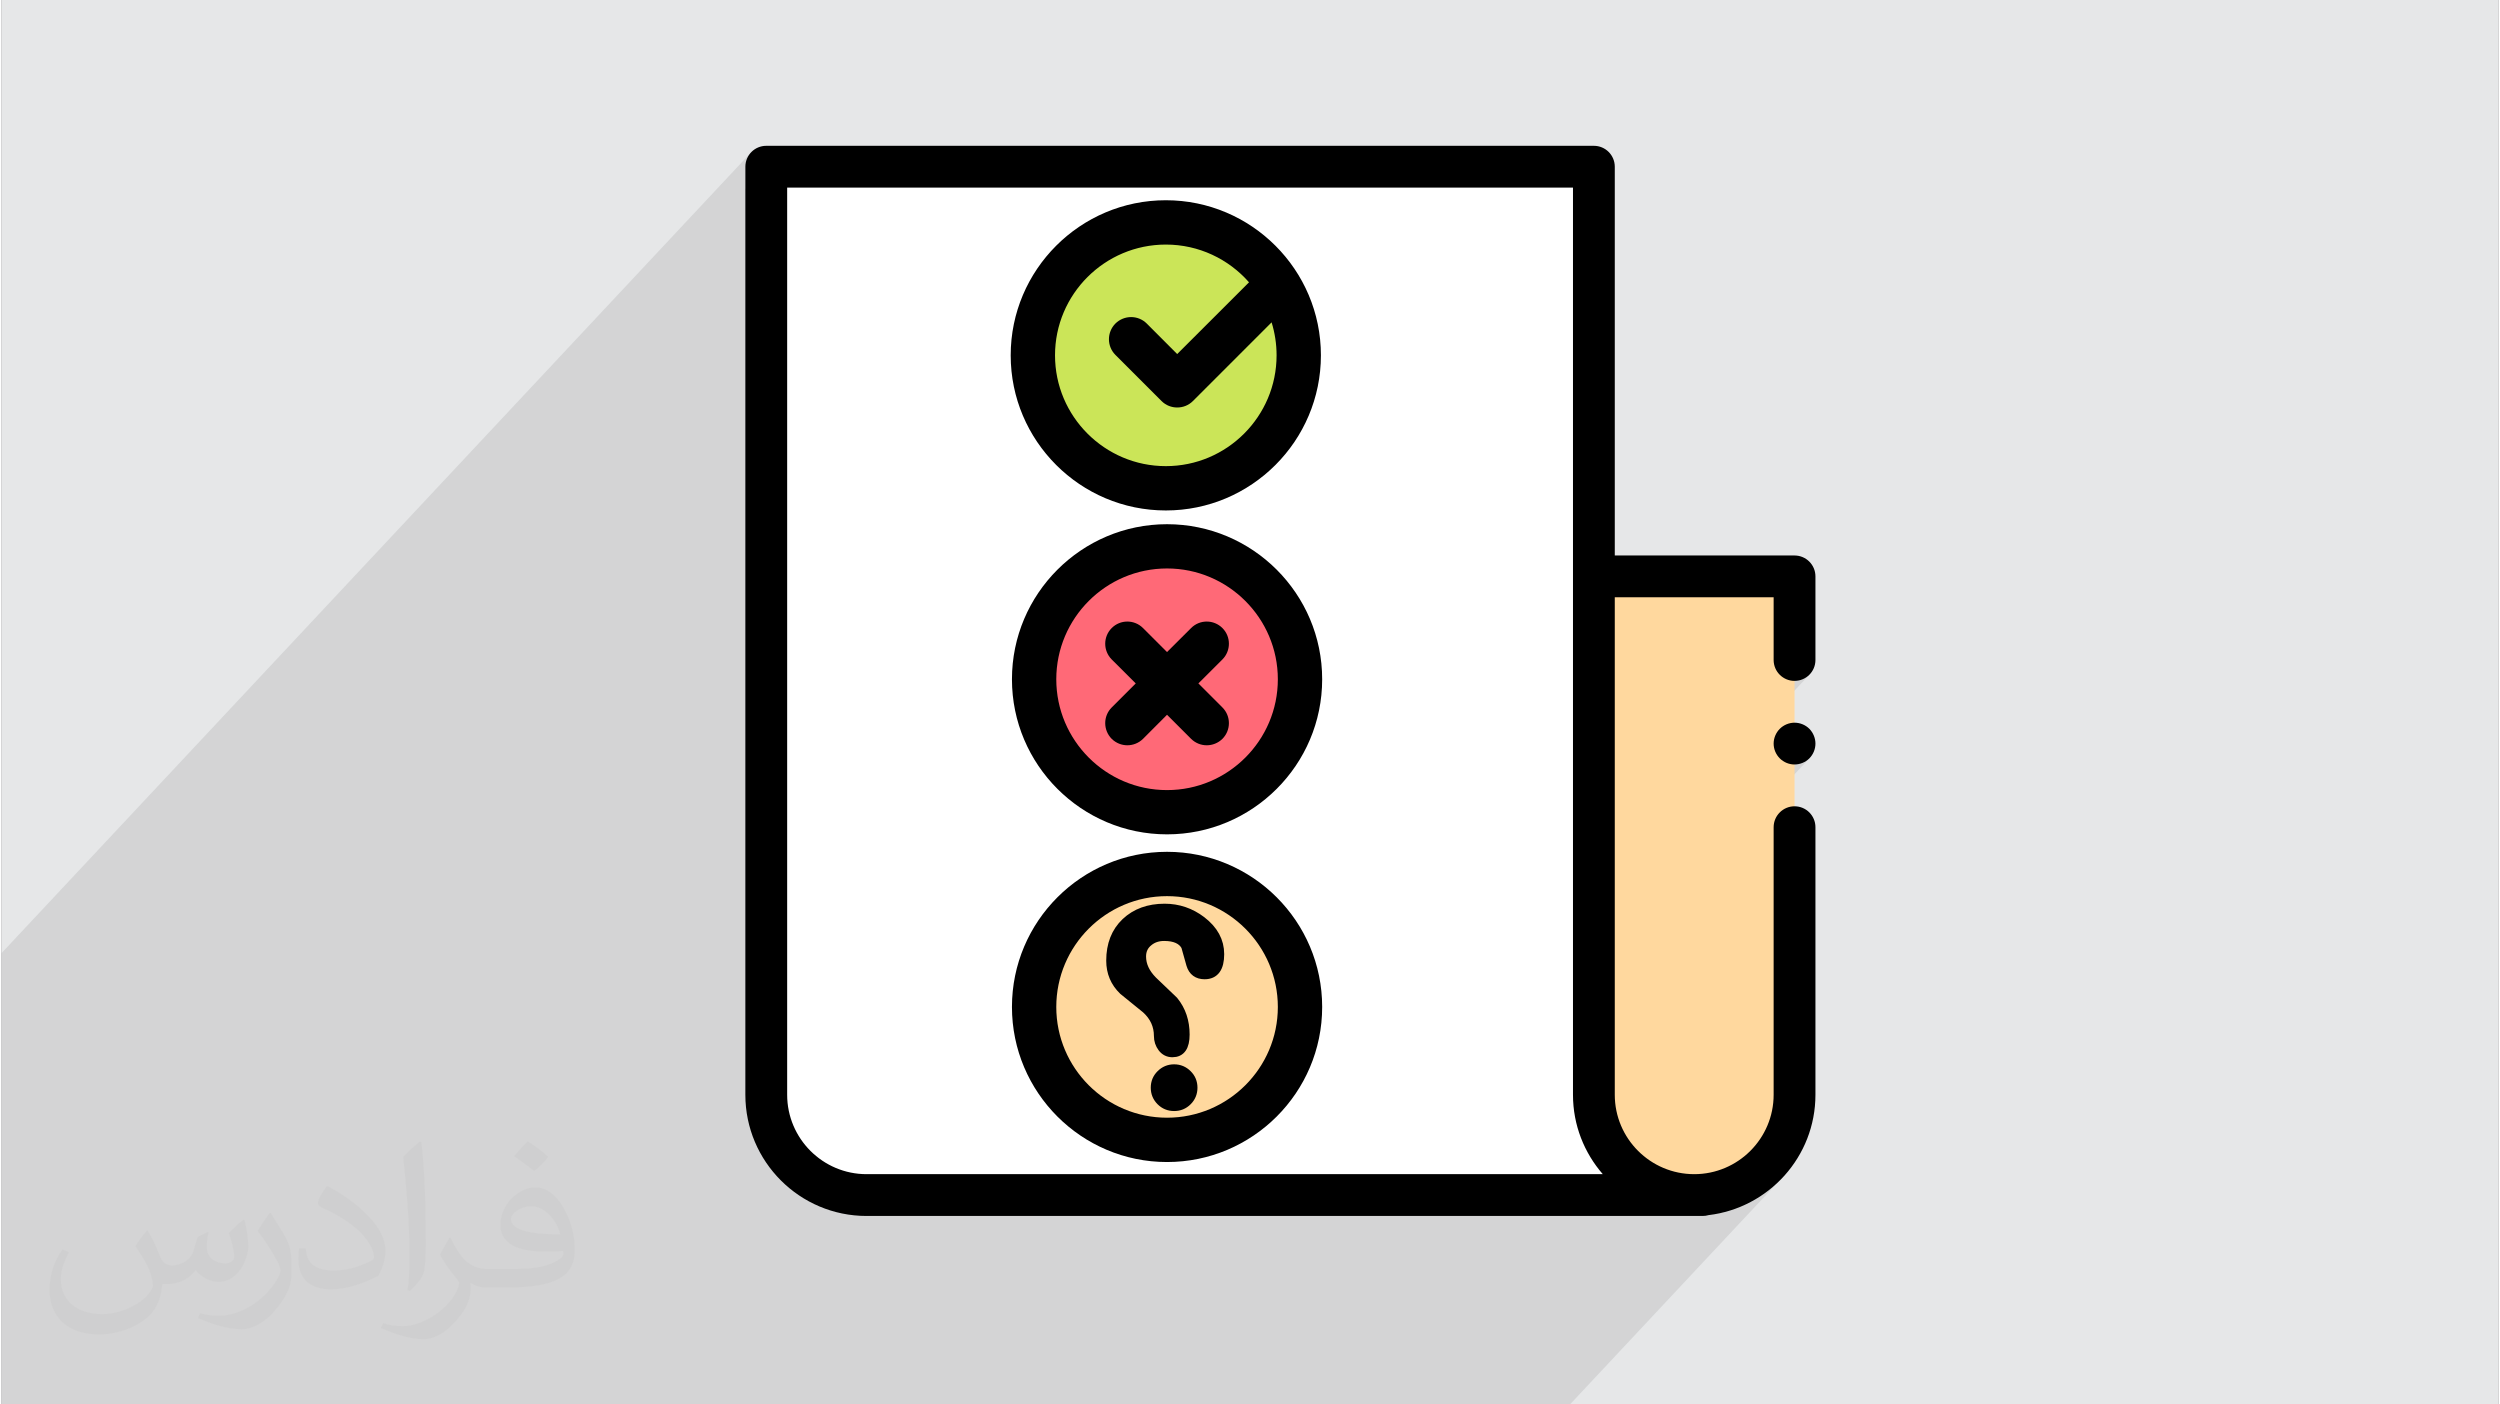 <?xml version="1.0" encoding="UTF-8"?>
<!DOCTYPE svg PUBLIC "-//W3C//DTD SVG 1.0//EN" "http://www.w3.org/TR/2001/REC-SVG-20010904/DTD/svg10.dtd">
<!-- Creator: CorelDRAW 2017 -->
<svg xmlns="http://www.w3.org/2000/svg" xml:space="preserve" width="356px" height="200px" version="1.0" style="shape-rendering:geometricPrecision; text-rendering:geometricPrecision; image-rendering:optimizeQuality; fill-rule:evenodd; clip-rule:evenodd"
viewBox="0 0 35600 20025"
 xmlns:xlink="http://www.w3.org/1999/xlink">
 <rect x="0" y="0" width="35600" height="20025" fill="#808080" stroke="none"/>
 <defs>
  <style type="text/css">
   <![CDATA[
    .str0 {stroke:black;stroke-width:134;stroke-miterlimit:2.613}
    .fil6 {fill:black}
    .fil5 {fill:#CBE558}
    .fil0 {fill:#E6E7E8}
    .fil4 {fill:#FF6977}
    .fil2 {fill:#FFD89E}
    .fil3 {fill:white}
    .fil7 {fill:black;fill-rule:nonzero}
    .fil8 {fill:#373435;fill-opacity:0.031}
    .fil1 {fill:#373435;fill-opacity:0.102}
   ]]>
  </style>
 </defs>
 <g id="Layer_x0020_1">
  <path class="fil0" d="M0 0l35600 0 0 20025 -35600 0 0 -20025z"/>
  <path class="fil1" d="M22361 20025l-22361 0 0 -6436 10692 -11422 -36 44 -28 50 -17 56 -6 60 0 319 298 -319 0 617 298 -319 0 4925 3763 -4020 73 -77 77 -73 80 -69 84 -66 86 -62 90 -57 93 -54 95 -49 98 -44 100 -40 103 -34 105 -30 107 -25 108 -19 111 -15 112 -8 114 -3 113 3 113 8 110 15 109 19 107 25 105 30 102 34 101 40 98 44 95 49 93 54 89 57 87 62 84 66 80 69 77 73 73 77 70 81 65 83 62 87 58 90 53 92 49 96 44 97 40 101 35 103 29 104 25 107 20 109 14 111 8 112 3 113 -3 114 -8 112 -14 111 -20 109 -25 106 -29 105 -35 103 -40 100 -44 98 -49 96 -53 92 -58 90 -62 87 -65 83 -70 80 -957 1023 98 33 100 40 98 44 96 49 92 53 90 58 87 62 83 65 80 70 77 73 74 77 69 80 66 84 62 86 57 90 54 93 48 95 45 98 39 100 35 103 30 105 25 107 19 109 14 110 9 112 3 114 -3 114 -9 112 -14 110 -19 109 -25 107 -30 105 -35 103 -39 100 -45 98 -48 95 -54 93 -57 90 -62 86 -66 84 -69 80 -1000 1068 20 6 103 35 100 39 98 45 96 49 92 53 90 58 87 61 83 66 80 70 77 73 74 77 45 52 4404 -4705 0 617 298 -319 2265 0 0 894 6 60 18 56 27 51 37 44 44 36 50 28 56 17 60 6 60 -6 56 -17 51 -28 44 -36 -3072 3281 0 321 2651 -2832 -20 22 -17 24 -15 25 -13 26 -10 28 -7 28 -4 29 -2 29 2 29 4 29 7 29 10 27 13 27 15 25 17 23 20 22 21 20 24 17 25 15 26 12 28 10 28 7 29 5 29 1 30 -1 28 -5 29 -7 27 -10 27 -12 25 -15 23 -17 22 -20 -3072 3281 0 320 2651 -2831 -37 45 -27 50 -18 56 -6 60 0 3815 -6 115 -17 113 -28 108 -38 104 -48 99 -56 93 -66 87 -73 81 -572 612 60 -11 69 -16 68 -19 67 -23 65 -25 63 -29 62 -32 60 -34 58 -37 56 -40 54 -43 52 -45 49 -47 -630 674 59 -14 76 -22 74 -25 73 -29 71 -31 70 -35 68 -38 65 -40 64 -44 62 -46 60 -49 57 -51 -2953 3155z"/>
  <g id="_2426742367936">
   <path class="fil2" d="M22703 8218l0 7391c0,790 641,1430 1431,1430 790,0 1430,-640 1430,-1430l0 -7391 -2861 0z"/>
   <path class="fil3" d="M24253 17039l-11920 0c-790,0 -1430,-640 -1430,-1430l0 -13232 11800 0 0 13112c0,856 694,1550 1550,1550zm0 0z"/>
   <path class="fil4" d="M16617 11580c1047,0 1896,-848 1896,-1895 0,-1047 -849,-1895 -1896,-1895 -1046,0 -1895,848 -1895,1895 0,1047 849,1895 1895,1895zm0 0z"/>
   <path class="fil5" d="M16600 3171c1047,0 1895,849 1895,1895 0,1047 -848,1896 -1895,1896 -1047,0 -1896,-849 -1896,-1896 0,-1046 849,-1895 1896,-1895zm0 0z"/>
   <path class="fil6" d="M25564 7920l-2563 0 0 -5543c0,-164 -133,-298 -298,-298l-11800 0c-165,0 -298,134 -298,298l0 13232c0,953 775,1728 1728,1728l11920 0c30,0 58,-4 85,-12 857,-102 1524,-832 1524,-1716l0 -3815c0,-164 -133,-298 -298,-298 -164,0 -298,134 -298,298l0 3815c0,624 -508,1132 -1132,1132 -625,0 -1133,-508 -1133,-1132l0 -7093 2265 0 0 894c0,165 134,298 298,298 165,0 298,-133 298,-298l0 -1192c0,-164 -133,-298 -298,-298zm-13231 8821c-624,0 -1132,-508 -1132,-1132l0 -12934 11204 0 0 12934c0,433 161,828 425,1132l-10497 0zm0 0z"/>
   <path class="fil6" d="M16617 7474c-1219,0 -2211,992 -2211,2211 0,1219 992,2211 2211,2211 1220,0 2212,-992 2212,-2211 0,-1219 -992,-2211 -2212,-2211zm0 3791c-871,0 -1579,-709 -1579,-1580 0,-871 708,-1580 1579,-1580 871,0 1580,709 1580,1580 0,871 -709,1580 -1580,1580zm0 0z"/>
   <path class="fil6" d="M16600 2855c-1220,0 -2212,992 -2212,2211 0,1220 992,2212 2212,2212 1219,0 2211,-992 2211,-2212 0,-1219 -992,-2211 -2211,-2211zm0 3791c-871,0 -1580,-709 -1580,-1580 0,-871 709,-1579 1580,-1579 472,0 896,208 1186,538l-1024 1023 -434 -435c-123,-123 -323,-123 -447,0 -123,124 -123,324 0,447l658 658c62,62 143,92 223,92 81,0 162,-30 224,-92l1122 -1122c46,149 71,307 71,470 0,871 -708,1580 -1579,1580l0 0zm0 0z"/>
   <path class="fil6" d="M17407 8955c-124,-124 -324,-124 -447,0l-343 342 -342 -342c-124,-124 -324,-124 -447,0 -123,123 -123,323 0,447l343 342 -343 343c-123,123 -123,323 0,447 62,61 143,92 223,92 81,0 162,-31 224,-92l342 -343 343 343c62,61 142,92 223,92 81,0 162,-31 224,-92 123,-124 123,-324 0,-447l-343 -343 343 -342c123,-124 123,-324 0,-447l0 0zm0 0z"/>
   <path class="fil6" d="M25564 10304c-78,0 -155,32 -210,87 -56,56 -88,133 -88,211 0,79 32,155 88,211 55,55 132,87 210,87 79,0 156,-32 211,-87 55,-56 87,-132 87,-211 0,-78 -32,-155 -87,-211 -55,-55 -132,-87 -211,-87zm0 0z"/>
   <path class="fil2" d="M16617 16252c1047,0 1896,-848 1896,-1895 0,-1047 -849,-1896 -1896,-1896 -1046,0 -1895,849 -1895,1896 0,1047 849,1895 1895,1895zm0 0z"/>
   <path class="fil6" d="M16617 12145c-1219,0 -2211,992 -2211,2212 0,1219 992,2211 2211,2211 1220,0 2212,-992 2212,-2211 0,-1220 -992,-2212 -2212,-2212zm0 3791c-871,0 -1579,-708 -1579,-1579 0,-871 708,-1580 1579,-1580 871,0 1580,709 1580,1580 0,871 -709,1579 -1580,1579zm0 0z"/>
   <path class="fil7 str0" d="M17365 13604c0,194 -70,291 -212,291 -100,0 -165,-48 -194,-143 -24,-87 -49,-175 -74,-263 -51,-93 -154,-140 -309,-140 -89,0 -163,25 -224,75 -68,54 -101,125 -101,214 0,124 54,240 161,348 100,94 199,190 299,286 108,133 161,292 161,479 0,171 -59,256 -178,256 -59,0 -107,-24 -143,-72 -36,-48 -54,-102 -54,-164 0,-151 -59,-281 -178,-388 -107,-88 -216,-175 -324,-263 -119,-115 -178,-256 -178,-423 0,-228 71,-409 213,-544 142,-134 327,-201 553,-201 192,0 367,59 524,178 172,132 258,289 258,474zm-381 1904c0,74 -26,138 -78,189 -51,51 -113,77 -188,77 -74,0 -137,-26 -188,-77 -52,-52 -78,-115 -78,-189 0,-74 26,-137 78,-188 51,-51 114,-78 188,-78 75,0 137,27 188,78 52,51 78,114 78,188z"/>
  </g>
  <path class="fil8" d="M2082 17547c68,103 112,202 155,312 32,64 49,183 199,183 44,0 107,-14 163,-45 63,-33 111,-83 136,-159l60 -202 146 -72 10 10c-20,76 -25,149 -25,206 0,169 146,233 262,233 68,0 129,-33 129,-95 0,-80 -34,-216 -78,-338 68,-68 136,-136 214,-191l12 6c34,144 53,286 53,381 0,93 -41,196 -75,264 -70,132 -194,237 -344,237 -114,0 -241,-57 -328,-163l-5 0c-82,102 -208,194 -412,194l-63 0c-10,134 -39,229 -83,314 -121,237 -480,404 -818,404 -470,0 -706,-272 -706,-633 0,-223 73,-431 185,-578l92 38c-70,134 -116,261 -116,385 0,338 274,499 592,499 293,0 657,-187 723,-404 -25,-237 -114,-349 -250,-565 41,-72 94,-144 160,-221l12 0 0 0 0 0 0 0 0 0zm5421 -1274c99,62 196,136 291,220 -53,75 -119,143 -201,203 -95,-77 -190,-143 -287,-213 66,-74 131,-146 197,-210l0 0 0 0 0 0 0 0zm51 926c-160,0 -291,105 -291,183 0,167 320,219 703,217 -48,-196 -216,-400 -412,-400zm-359 895c208,0 390,-6 529,-41 155,-40 286,-118 286,-172 0,-14 0,-31 -5,-45 -87,8 -187,8 -274,8 -281,0 -498,-64 -582,-222 -22,-44 -37,-93 -37,-149 0,-153 66,-303 182,-406 97,-85 204,-138 313,-138 197,0 354,158 464,408 60,136 102,293 102,491 0,132 -37,243 -119,326 -153,148 -435,204 -867,204l-196 0 0 0 -51 0c-107,0 -184,-19 -245,-66l-10 0c3,25 5,49 5,72 0,97 -32,221 -97,320 -192,286 -400,410 -580,410 -182,0 -405,-70 -606,-161l36 -70c65,27 155,45 279,45 325,0 752,-313 805,-618 -12,-25 -33,-58 -65,-93 -95,-113 -155,-208 -211,-307 48,-95 92,-171 133,-240l17 -2c139,283 265,446 546,446l44 0 0 0 204 0 0 0 0 0 0 0 0 0zm-1408 299c24,-130 27,-276 27,-413l0 -202c0,-377 -49,-926 -88,-1282 68,-75 163,-161 238,-219l22 6c51,450 63,971 63,1452 0,126 -5,249 -17,340 -7,114 -73,200 -214,332l-31 -14 0 0 0 0 0 0 0 0zm-1449 -596c7,177 94,317 398,317 189,0 349,-49 526,-134 32,-14 49,-33 49,-49 0,-111 -85,-258 -228,-392 -139,-126 -323,-237 -495,-311 -59,-25 -78,-52 -78,-77 0,-51 68,-158 124,-235l19 -2c197,103 418,256 580,427 148,157 240,316 240,489 0,128 -38,249 -102,361 -215,109 -446,192 -674,192 -277,0 -466,-130 -466,-436 0,-33 0,-84 12,-150l95 0 0 0 0 0 0 0 0 0zm-501 -503l173 278c63,103 121,215 121,392l0 227c0,183 -117,379 -306,573 -148,132 -279,188 -400,188 -180,0 -386,-56 -624,-159l27 -70c75,20 162,37 269,37 342,-2 692,-252 852,-557 19,-35 27,-68 27,-91 0,-35 -20,-74 -34,-109 -88,-165 -185,-315 -292,-454 56,-88 112,-173 173,-257l14 2 0 0 0 0 0 0 0 0z"/>
 </g>
</svg>
